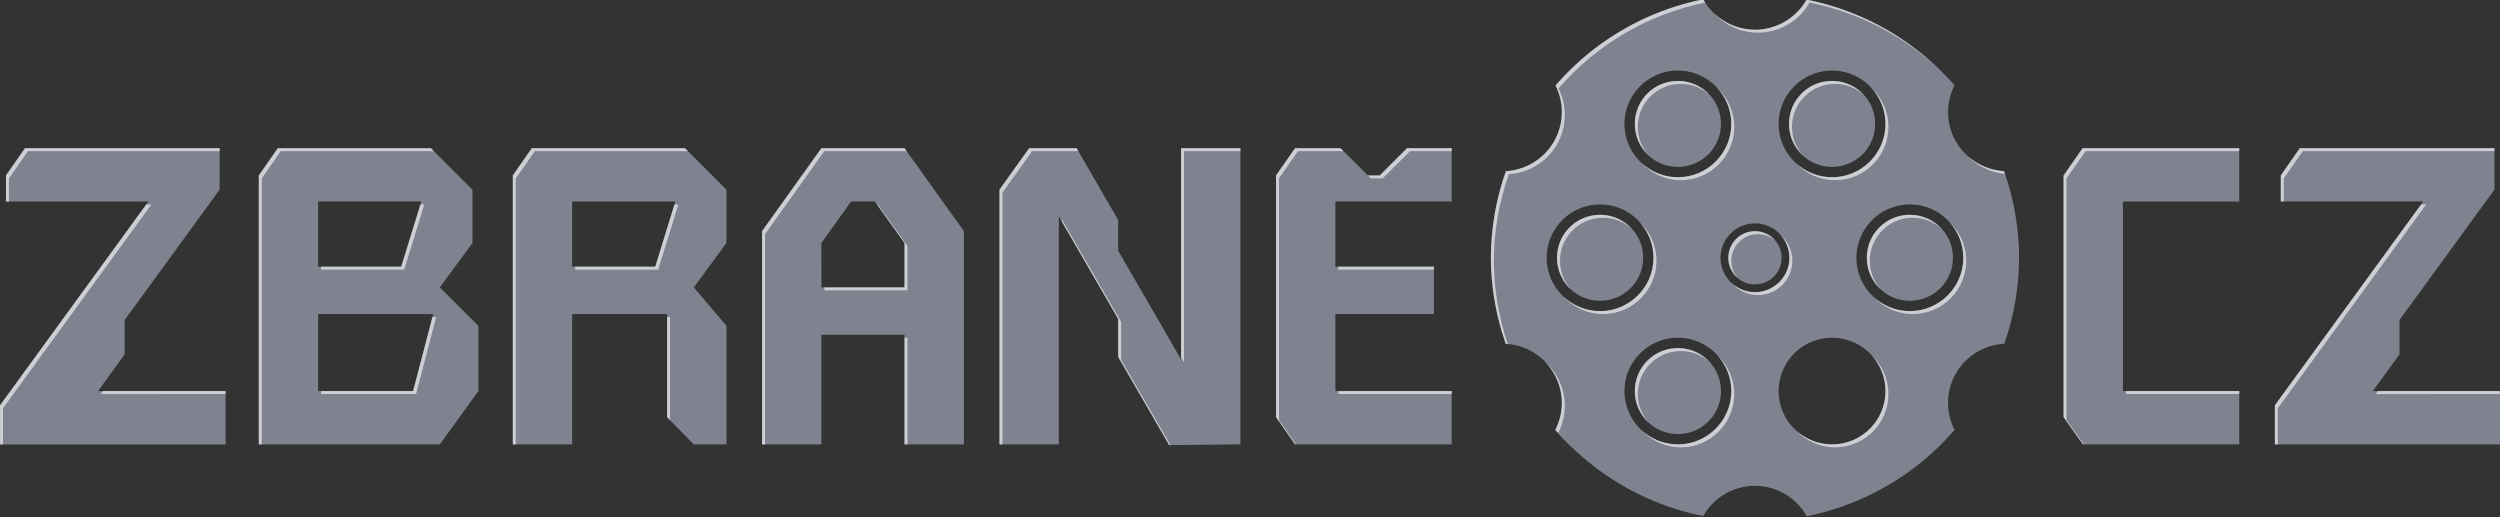 <?xml version="1.0" encoding="UTF-8" standalone="no"?>
<svg
   xmlns:dc="http://purl.org/dc/elements/1.1/"
   xmlns:cc="http://creativecommons.org/ns#"
   xmlns:rdf="http://www.w3.org/1999/02/22-rdf-syntax-ns#"
   xmlns:svg="http://www.w3.org/2000/svg"
   xmlns="http://www.w3.org/2000/svg"
   xmlns:xlink="http://www.w3.org/1999/xlink"
   viewBox="0 0 403 83.398"
   height="83.398"
   width="403"
   version="1.1"
   id="svg3345">
  <rect x="0" y="0" width="403" height="83.398" fill="#333333" stroke="none"/>
  <title
     id="title4391">zbrane.cz Logo (Web Vector 1.3)</title>
  <defs
     id="defs3349">
    <radialGradient
       gradientUnits="userSpaceOnUse"
       gradientTransform="matrix(1.339,0.003,-0.003,1.549,-170.779,-503.272)"
       r="33.661"
       fy="372.38"
       fx="127.594"
       cy="372.38"
       cx="127.594"
       id="radialGradient4157-709-916"
       xlink:href="#Steel_Shade_Z-114-667" />
    <linearGradient
       id="Steel_Shade_Z-114-667">
      <stop
         style="stop-color:#bec2cd;stop-opacity:1"
         offset="0"
         id="stop8699" />
      <stop
         style="stop-color:#6e7b8f;stop-opacity:1"
         offset="1"
         id="stop8701" />
    </linearGradient>
    <radialGradient
       gradientUnits="userSpaceOnUse"
       gradientTransform="matrix(1.978,-0.124,0.123,1.966,-254.568,-318.568)"
       r="32.775"
       fy="370.66"
       fx="213.819"
       cy="370.66"
       cx="213.819"
       id="radialGradient4167-47-969"
       xlink:href="#linearGradient22686-365-94" />
    <linearGradient
       id="linearGradient22686-365-94">
      <stop
         style="stop-color:#bec2cd;stop-opacity:1"
         offset="0"
         id="stop8705" />
      <stop
         style="stop-color:#6e7b8f;stop-opacity:1"
         offset="1"
         id="stop8707" />
    </linearGradient>
    <radialGradient
       gradientUnits="userSpaceOnUse"
       gradientTransform="matrix(3.074,-0.206,0.129,1.932,-647.87,-271.193)"
       r="31.89"
       fy="370.02"
       fx="289.26"
       cy="370.02"
       cx="289.26"
       id="radialGradient4191-580-865"
       xlink:href="#linearGradient22692-764-121" />
    <linearGradient
       id="linearGradient22692-764-121">
      <stop
         style="stop-color:#bec2cd;stop-opacity:1"
         offset="0"
         id="stop8711" />
      <stop
         style="stop-color:#6e7b8f;stop-opacity:1"
         offset="1"
         id="stop8713" />
    </linearGradient>
    <radialGradient
       gradientUnits="userSpaceOnUse"
       gradientTransform="matrix(2.669,-0.828,0.734,2.365,-837.219,-204.887)"
       r="30.118"
       fy="368.001"
       fx="339.897"
       cy="368.001"
       cx="339.897"
       id="radialGradient4199-721-882"
       xlink:href="#linearGradient22698-944-780" />
    <linearGradient
       id="linearGradient22698-944-780">
      <stop
         style="stop-color:#bec2cd;stop-opacity:1"
         offset="0"
         id="stop8717" />
      <stop
         style="stop-color:#6e7b8f;stop-opacity:1"
         offset="1"
         id="stop8719" />
    </linearGradient>
    <radialGradient
       gradientUnits="userSpaceOnUse"
       gradientTransform="matrix(1.702,-2.198,1.893,1.466,-1016.796,790.093)"
       r="35.965"
       fy="375.891"
       fx="434.61"
       cy="375.891"
       cx="434.61"
       id="radialGradient4207-389-318"
       xlink:href="#linearGradient22704-673-236" />
    <linearGradient
       id="linearGradient22704-673-236">
      <stop
         style="stop-color:#bec2cd;stop-opacity:1"
         offset="0"
         id="stop8723" />
      <stop
         style="stop-color:#6e7b8f;stop-opacity:1"
         offset="1"
         id="stop8725" />
    </linearGradient>
    <radialGradient
       gradientUnits="userSpaceOnUse"
       gradientTransform="matrix(2.426,-0.377,0.514,3.305,-902.742,-626.347)"
       r="26.221"
       fy="362.669"
       fx="502.425"
       cy="362.669"
       cx="502.425"
       id="radialGradient4215-233-126"
       xlink:href="#linearGradient4161-40-300" />
    <linearGradient
       id="linearGradient4161-40-300">
      <stop
         id="stop8729"
         offset="0"
         style="stop-color:#bec2cd;stop-opacity:1" />
      <stop
         id="stop8731"
         offset="1"
         style="stop-color:#6e7b8f;stop-opacity:1" />
    </linearGradient>
    <radialGradient
       gradientUnits="userSpaceOnUse"
       gradientTransform="matrix(-0.562,-3.758,4.529,-0.677,-457.898,3518.412)"
       r="26.22"
       fy="368.636"
       fx="768.748"
       cy="368.636"
       cx="768.748"
       id="radialGradient4183-124-684"
       xlink:href="#linearGradient4177-920-499" />
    <linearGradient
       id="linearGradient4177-920-499">
      <stop
         id="stop8735"
         offset="0"
         style="stop-color:#6e7b8f;stop-opacity:1" />
      <stop
         id="stop8737"
         offset="1"
         style="stop-color:#bec2cd;stop-opacity:1" />
    </linearGradient>
    <radialGradient
       gradientUnits="userSpaceOnUse"
       gradientTransform="matrix(1.055,-3.106,1.637,0.556,-671.659,2700.598)"
       r="33.661"
       fy="386.541"
       fx="816.355"
       cy="386.541"
       cx="816.355"
       id="radialGradient4175-128-688"
       xlink:href="#linearGradient4169-950-916" />
    <linearGradient
       id="linearGradient4169-950-916">
      <stop
         id="stop8741"
         offset="0"
         style="stop-color:#6e7b8f;stop-opacity:1" />
      <stop
         id="stop8743"
         offset="1"
         style="stop-color:#bec2cd;stop-opacity:1" />
    </linearGradient>
    <linearGradient
       gradientUnits="userSpaceOnUse"
       y2="574.045"
       x2="705.159"
       y1="236.569"
       x1="587.274"
       id="linearGradient4223-508-961"
       xlink:href="#linearGradient4225-445-207" />
    <linearGradient
       id="linearGradient4225-445-207">
      <stop
         style="stop-color:#6e7b8f;stop-opacity:1"
         offset="0"
         id="stop8747" />
      <stop
         id="stop8749"
         offset="0.297"
         style="stop-color:#a9afbd;stop-opacity:1" />
      <stop
         style="stop-color:#3c4a5d;stop-opacity:1"
         offset="1"
         id="stop8751" />
    </linearGradient>
  </defs>
  <g
     transform="translate(-106.299,-334.49)"
     style="display:none"
     id="layer5">
    <rect
       y="104.412"
       x="6.364"
       height="463.155"
       width="1060.66"
       id="rect22684"
       style="opacity:1;fill:#343947;fill-opacity:0.801;stroke:none;stroke-width:2.324;stroke-miterlimit:4;stroke-dasharray:none;stroke-opacity:1" />
  </g>
  <g
     transform="matrix(0.54,0,0,0.539,-57.394,-132.083)"
     style="display:inline"
     id="layer3">
    <path
       id="path4072"
       transform="matrix(1.852,0,0,1.854,106.299,244.848)"
       d="M 4.018 24.018 L 0.957 28.414 L 0.957 32.619 L 23.914 32.619 L 0 65.494 L 0 71.805 L 36.35 71.805 L 36.35 63.201 L 15.781 63.205 L 20.088 57.277 L 20.088 51.734 L 35.393 30.707 L 35.393 24.018 L 4.018 24.018 z "
       style="fill:#7f838f;fill-opacity:1;fill-rule:evenodd;stroke:none;stroke-width:1px;stroke-linecap:butt;stroke-linejoin:miter;stroke-opacity:1" />
    <path
       id="path4913"
       d="m 189.213,289.369 -5.67,8.15 0,80.434 54.035,0 11.516,-15.945 0,-19.488 -11.516,-11.516 9.744,-13.287 0,-15.945 -12.4,-12.402 z m 12.047,15.945 30.803,0 -6,19.488 -24.803,0 z m 0,33.662 34.346,0 -6,23.031 -28.346,0 z"
       style="fill:#7f838f;fill-opacity:1;fill-rule:evenodd;stroke:none;stroke-width:1px;stroke-linecap:butt;stroke-linejoin:miter;stroke-opacity:1" />
    <path
       id="path4961"
       d="m 265.038,289.369 -5.668,8.15 0,80.434 17.717,0 0,-38.977 28.346,0 0,30.827 7.973,8.15 9.744,0 0,-35.434 -9.744,-11.516 9.744,-13.287 0,-15.945 -12.402,-12.402 z m 12.051,15.947 30.803,0 -6,19.488 -24.803,0 z"
       style="fill:#7f838f;fill-opacity:1;fill-rule:evenodd;stroke:none;stroke-width:1px;stroke-linecap:butt;stroke-linejoin:miter;stroke-opacity:1" />
    <path
       id="path5015"
       d="m 351.495,289.369 -17.717,24.804 0,63.78 17.717,0 0,-32.775 24.803,0 0,32.775 17.717,0 6.2e-4,-63.78 -17.717,-24.804 z m 8.861,15.945 7.086,0 8.856,12.402 0.003,13.287 -24.803,0 -0.003,-13.287 z"
       style="fill:#7f838f;fill-opacity:1;fill-rule:evenodd;stroke:none;stroke-width:1px;stroke-linecap:butt;stroke-linejoin:miter;stroke-opacity:1" />
    <path
       id="path5079"
       d="m 440.078,351.785 15.236,26.386 21.26,-0.218 0,-88.583 -17.717,0 0,63.177 -18.78,-32.527 0,-9.169 -12.402,-21.48 -14.173,0 -8.858,12.402 0,76.181 17.717,0 0,-68.209 17.717,30.686 z"
       style="fill:#7f838f;fill-opacity:1;fill-rule:evenodd;stroke:none;stroke-width:1px;stroke-linecap:butt;stroke-linejoin:miter;stroke-opacity:1" />
    <path
       id="path5109"
       d="m 492.874,289.369 -5.67,8.15 0,72.284 5.67,8.15 46.771,0 0,-15.945 -34.725,0 0,-23.031 29.41,0 0,-14.174 -29.41,0 0,-19.488 34.725,0 0,-15.945 -13.336,0 -8.148,8.15 -3.543,0 -8.15,-8.15 z"
       style="fill:#7f838f;fill-opacity:1;fill-rule:evenodd;stroke:none;stroke-width:1px;stroke-linecap:butt;stroke-linejoin:miter;stroke-opacity:1" />
    <path
       id="path5066"
       d="m 722.303,297.52 5.669,-8.15 46.772,0 0,15.945 -34.724,0 0,56.693 34.724,0 0,15.945 -46.666,0 -5.775,-8.15 z"
       style="fill:#7f838f;fill-opacity:1;fill-rule:evenodd;stroke:none;stroke-width:1px;stroke-linecap:butt;stroke-linejoin:miter;stroke-opacity:1" />
    <path
       id="path4072-4"
       d="m 792.815,289.369 -5.67,8.151 0,7.795 42.52,0 -44.291,60.944 0,11.695 67.322,0 0,-15.945 -38.095,0.004 7.978,-10.987 0,-10.276 28.345,-38.977 0,-12.401 z"
       style="display:inline;fill:#7f838f;fill-opacity:1;fill-rule:evenodd;stroke:none;stroke-width:1px;stroke-linecap:butt;stroke-linejoin:miter;stroke-opacity:1" />
    <path
       id="path5144"
       d="m 614.727,244.848 a 78.839,78.839 0 0 0 -44.086,25.771 17.717,17.717 0 0 1 1.887,7.943 17.717,17.717 0 0 1 -16.709,17.682 78.839,78.839 0 0 0 -4.48,25.902 78.839,78.839 0 0 0 4.439,25.736 17.717,17.717 0 0 1 16.75,17.668 17.717,17.717 0 0 1 -1.957,8.055 78.839,78.839 0 0 0 44.178,25.777 17.717,17.717 0 0 1 15.428,-9.029 17.717,17.717 0 0 1 15.451,9.092 78.839,78.839 0 0 0 44.129,-25.822 17.717,17.717 0 0 1 -1.947,-8.072 17.717,17.717 0 0 1 16.789,-17.684 78.839,78.839 0 0 0 4.418,-25.721 78.839,78.839 0 0 0 -4.477,-25.916 17.717,17.717 0 0 1 -16.73,-17.668 17.717,17.717 0 0 1 1.93,-7.998 78.839,78.839 0 0 0 -44.15,-25.627 17.717,17.717 0 0 1 -15.412,9 17.717,17.717 0 0 1 -15.449,-9.09 z m -7.564,21.314 c 8.788,0 15.945,7.156 15.945,15.943 0,8.788 -7.158,15.945 -15.945,15.945 -8.788,0 -15.943,-7.158 -15.943,-15.945 0,-8.788 7.156,-15.943 15.943,-15.943 z m 46.027,0 c 8.788,0 15.945,7.156 15.945,15.943 0,8.788 -7.157,15.945 -15.945,15.945 -8.788,0 -15.943,-7.158 -15.943,-15.945 0,-8.788 7.156,-15.943 15.943,-15.943 z m -46.027,3.092 c -7.117,0 -12.852,5.735 -12.852,12.852 0,7.117 5.735,12.854 12.852,12.854 7.117,0 12.854,-5.737 12.854,-12.854 0,-7.117 -5.737,-12.852 -12.854,-12.852 z m 46.027,0 c -7.117,0 -12.852,5.735 -12.852,12.852 0,7.117 5.735,12.854 12.852,12.854 7.117,0 12.854,-5.737 12.854,-12.854 0,-7.117 -5.737,-12.852 -12.854,-12.852 z m -69.254,36.947 c 8.788,0 15.945,7.158 15.945,15.945 0,8.788 -7.158,15.943 -15.945,15.943 -8.788,0 -15.943,-7.156 -15.943,-15.943 0,-8.788 7.156,-15.945 15.943,-15.945 z m 92.48,0 c 8.788,0 15.945,7.158 15.945,15.945 0,8.788 -7.158,15.943 -15.945,15.943 -8.788,0 -15.943,-7.156 -15.943,-15.943 10e-6,-8.788 7.156,-15.945 15.943,-15.945 z m -92.48,3.092 c -7.117,0 -12.852,5.737 -12.852,12.854 0,7.117 5.735,12.852 12.852,12.852 7.117,0 12.854,-5.735 12.854,-12.852 0,-7.117 -5.737,-12.854 -12.854,-12.854 z m 92.48,0 c -7.117,0 -12.852,5.737 -12.852,12.854 0,7.117 5.735,12.852 12.852,12.852 7.117,0 12.854,-5.735 12.854,-12.852 0,-7.117 -5.737,-12.854 -12.854,-12.854 z m -46.24,2.576 c 5.662,0 10.277,4.616 10.277,10.277 0,5.662 -4.616,10.275 -10.277,10.275 -5.662,-10e-6 -10.275,-4.614 -10.275,-10.275 0,-5.662 4.614,-10.277 10.275,-10.277 z m 0,2.324 c -4.406,0 -7.951,3.548 -7.951,7.953 0,4.406 3.546,7.951 7.951,7.951 4.406,0 7.953,-3.546 7.953,-7.951 -10e-6,-4.406 -3.548,-7.953 -7.953,-7.953 z M 607.163,346.062 c 8.788,0 15.945,7.158 15.945,15.945 0,8.788 -7.158,15.945 -15.945,15.945 -8.788,3e-5 -15.943,-7.157 -15.943,-15.945 0,-8.788 7.156,-15.945 15.943,-15.945 z m 46.029,0 a 15.945,15.945 0 0 1 15.945,15.945 15.945,15.945 0 0 1 -15.945,15.945 15.945,15.945 0 0 1 -15.945,-15.945 15.945,15.945 0 0 1 15.945,-15.945 z m -46.029,3.092 c -7.117,0 -12.852,5.737 -12.852,12.854 0,7.117 5.735,12.854 12.852,12.854 7.117,0 12.854,-5.737 12.854,-12.854 0,-7.117 -5.737,-12.854 -12.854,-12.854 z"
       style="display:inline;opacity:1;fill:#7f838f;fill-opacity:1;stroke:none" />
  </g>
  <g
     transform="matrix(0.54,0,0,0.539,-57.394,-132.083)"
     style="display:inline"
     id="layer1">
    <path
       id="path4072-2"
       d="m 113.74,289.371 -5.67,8.15 0,7.795 0.887,0 0,-6.91 5.67,-8.15 57.223,0.002 0,-0.887 -58.109,0 z m 36.207,16.83 -43.648,60.059 0,11.695 0.887,0 0,-10.811 44.291,-60.943 -1.529,0 z m 23.674,55.809 -36.566,0.004 -0.643,0.885 37.209,-0.004 0,-0.885 z"
       style="display:inline;fill:#ffffff;fill-opacity:0.613;fill-rule:evenodd;stroke:none;stroke-width:1px;stroke-linecap:butt;stroke-linejoin:miter;stroke-opacity:1" />
    <path
       id="path4913-5"
       d="m 189.213,289.371 -5.67,8.15 0,80.434 0.887,0 0,-79.549 5.67,-8.15 45.707,0 -0.885,-0.885 -45.709,0 z m 42.578,16.83 -5.729,18.604 -23.916,0 0,0.885 24.803,0 6,-19.488 -1.158,0 z m 3.584,33.662 -5.77,22.146 -27.459,0 0,0.885 28.346,0 6,-23.031 -1.117,0 z"
       style="display:inline;fill:#ffffff;fill-opacity:0.613;fill-rule:evenodd;stroke:none;stroke-width:1px;stroke-linecap:butt;stroke-linejoin:miter;stroke-opacity:1" />
    <path
       id="path4961-3"
       d="m 265.039,289.371 -5.668,8.15 0,80.434 0.885,0 0,-79.549 5.668,-8.15 45.709,0 -0.885,-0.885 -45.709,0 z m 42.582,16.832 -5.729,18.604 -23.918,0 0,0.885 24.803,0 6,-19.488 -1.156,0 z m -2.188,33.66 0,29.941 7.973,8.15 0.019,0 -7.107,-7.266 0,-30.826 -0.885,0 z"
       style="display:inline;fill:#ffffff;fill-opacity:0.613;fill-rule:evenodd;stroke:none;stroke-width:1px;stroke-linecap:butt;stroke-linejoin:miter;stroke-opacity:1" />
    <path
       id="path5015-1"
       d="m 351.496,289.371 -17.717,24.803 0,63.781 0.885,0 0,-62.895 17.717,-24.805 24.551,0 -0.633,-0.885 -24.803,0 z m 16.58,16.83 8.223,11.516 0.004,13.289 -23.918,0 0,0.885 24.803,0 -0.002,-13.287 -8.857,-12.402 -0.252,0 z m 8.223,39.863 0,31.891 0.885,0 0,-31.891 -0.885,0 z"
       style="display:inline;fill:#ffffff;fill-opacity:0.613;fill-rule:evenodd;stroke:none;stroke-width:1px;stroke-linecap:butt;stroke-linejoin:miter;stroke-opacity:1" />
    <path
       id="path5079-9"
       d="m 413.504,289.371 -8.857,12.402 0,76.18 0.885,0 0,-75.295 8.857,-12.4 13.801,0 -0.512,-0.887 -14.174,0 z m 45.354,0 0,62.527 0.887,1.535 0,-63.176 16.83,0 0,-0.887 -17.717,0 z m -35.609,21.26 0,0.65 16.83,29.15 0,11.355 15.236,26.385 0.373,-0.004 -14.723,-25.496 0,-11.355 -17.717,-30.686 z"
       style="display:inline;fill:#ffffff;fill-opacity:0.613;fill-rule:evenodd;stroke:none;stroke-width:1px;stroke-linecap:butt;stroke-linejoin:miter;stroke-opacity:1" />
    <path
       id="path5109-1"
       d="m 492.875,289.371 -5.67,8.15 0,72.283 5.67,8.15 0.27,0 -5.055,-7.266 0,-72.283 5.67,-8.15 13.594,0 -0.885,-0.885 -13.594,0 z m 33.436,0 -8.148,8.15 -3.543,0 0.885,0.885 3.543,0 8.148,-8.15 12.451,0 0,-0.885 -13.336,0 z m -20.504,35.434 0,0.885 28.525,0 0,-0.885 -28.525,0 z m 0,37.205 0,0.885 33.84,0 0,-0.885 -33.84,0 z"
       style="display:inline;fill:#ffffff;fill-opacity:0.613;fill-rule:evenodd;stroke:none;stroke-width:1px;stroke-linecap:butt;stroke-linejoin:miter;stroke-opacity:1" />
    <path
       id="path5066-9"
       d="m 727.973,289.371 -5.67,8.15 0,72.283 5.775,8.148 0.258,0 -5.146,-7.264 0,-72.283 5.67,-8.148 45.885,0 0,-0.887 -46.771,0 z m 12.934,72.639 0,0.885 33.838,0 0,-0.885 -33.838,0 z"
       style="display:inline;fill:#ffffff;fill-opacity:0.613;fill-rule:evenodd;stroke:none;stroke-width:1px;stroke-linecap:butt;stroke-linejoin:miter;stroke-opacity:1" />
    <path
       id="path4072-4-0"
       d="m 792.816,289.369 -5.67,8.15 0,7.795 0.885,0 0,-6.908 5.67,-8.15 57.225,0 0,-0.885 -58.109,-0.002 z m 36.205,16.832 -43.646,60.059 0,11.693 0.885,0 0,-10.809 44.291,-60.943 -1.529,0 z m 23.676,55.807 -36.564,0.004 -0.645,0.887 37.209,-0.004 0,-0.887 z"
       style="display:inline;fill:#ffffff;fill-opacity:0.613;fill-rule:evenodd;stroke:none;stroke-width:1px;stroke-linecap:butt;stroke-linejoin:miter;stroke-opacity:1" />
    <path
       id="path5144-5"
       d="m 614.729,244.85 c -17.148,3.461 -32.657,12.528 -44.086,25.771 1.239,2.465 1.885,5.185 1.887,7.943 -0.003,9.391 -7.333,17.148 -16.709,17.682 -2.933,8.323 -4.447,17.078 -4.48,25.902 0.039,8.766 1.539,17.464 4.439,25.736 0.204,0.018 0.408,0.04 0.611,0.065 -2.719,-8.027 -4.126,-16.441 -4.166,-24.916 0.033,-8.824 1.548,-17.58 4.48,-25.902 9.376,-0.534 16.706,-8.291 16.709,-17.682 -0.002,-2.759 -0.648,-5.479 -1.887,-7.943 11.362,-13.157 26.754,-22.19 43.781,-25.693 -0.203,-0.315 -0.397,-0.636 -0.58,-0.963 z m 30.861,0.09 c -3.141,5.558 -9.028,8.996 -15.412,9 -4.499,-0.015 -8.824,-1.741 -12.098,-4.828 3.343,3.629 8.048,5.7 12.982,5.713 6.384,-0.004 12.271,-3.442 15.412,-9 14.431,2.873 27.77,9.727 38.508,19.787 -10.874,-10.529 -24.55,-17.706 -39.393,-20.672 z m -38.426,24.316 c -7.117,0 -12.852,5.735 -12.852,12.852 0,3.79 1.635,7.178 4.23,9.527 -2.073,-2.281 -3.346,-5.305 -3.346,-8.643 0,-7.117 5.735,-12.852 12.852,-12.852 3.335,0 6.356,1.271 8.637,3.342 -2.349,-2.593 -5.734,-4.227 -9.521,-4.227 z m 46.027,0 c -7.117,0 -12.852,5.735 -12.852,12.852 0,3.79 1.635,7.178 4.23,9.527 -2.073,-2.281 -3.346,-5.305 -3.346,-8.643 0,-7.117 5.735,-12.852 12.852,-12.852 3.335,0 6.356,1.271 8.637,3.342 -2.349,-2.593 -5.734,-4.227 -9.521,-4.227 z m -34.338,2.047 c 2.632,2.845 4.256,6.636 4.256,10.805 0,8.788 -7.158,15.945 -15.945,15.945 -4.169,0 -7.96,-1.624 -10.805,-4.256 2.915,3.152 7.071,5.141 11.689,5.141 8.788,0 15.945,-7.158 15.945,-15.945 0,-4.619 -1.989,-8.774 -5.141,-11.689 z m 46.027,0 c 2.632,2.845 4.256,6.636 4.256,10.805 0,8.788 -7.157,15.945 -15.945,15.945 -4.169,0 -7.96,-1.624 -10.805,-4.256 2.915,3.152 7.071,5.141 11.689,5.141 8.788,0 15.945,-7.158 15.945,-15.945 0,-4.619 -1.989,-8.774 -5.141,-11.689 z m 28.689,20.299 c 2.961,3.122 6.957,5.06 11.242,5.451 -0.089,-0.274 -0.179,-0.547 -0.271,-0.82 -4.082,-0.232 -7.958,-1.868 -10.971,-4.631 z m -109.633,17.693 c -7.117,0 -12.852,5.737 -12.852,12.854 0,3.785 1.631,7.167 4.221,9.516 -2.067,-2.279 -3.336,-5.299 -3.336,-8.631 0,-7.117 5.735,-12.854 12.852,-12.854 3.33,0 6.348,1.267 8.627,3.332 -2.349,-2.587 -5.729,-4.217 -9.512,-4.217 z m 92.48,0 c -7.117,0 -12.852,5.737 -12.852,12.854 0,3.785 1.631,7.167 4.221,9.516 -2.067,-2.279 -3.336,-5.299 -3.336,-8.631 0,-7.117 5.735,-12.854 12.852,-12.854 3.33,0 6.348,1.267 8.627,3.332 -2.349,-2.587 -5.729,-4.217 -9.512,-4.217 z m -80.785,2.055 c 2.628,2.844 4.25,6.633 4.25,10.799 0,8.788 -7.158,15.943 -15.945,15.943 -4.172,0 -7.965,-1.627 -10.811,-4.262 2.915,3.155 7.073,5.146 11.695,5.146 8.788,0 15.945,-7.156 15.945,-15.943 0,-4.615 -1.987,-8.768 -5.135,-11.684 z m 92.48,0 c 2.628,2.844 4.25,6.633 4.25,10.799 0,8.788 -7.157,15.943 -15.945,15.943 -4.172,0 -7.965,-1.627 -10.811,-4.262 2.915,3.155 7.073,5.146 11.695,5.146 8.788,0 15.945,-7.156 15.945,-15.943 0,-4.615 -1.987,-8.768 -5.135,-11.684 z m -57.936,2.846 c -4.406,0 -7.951,3.548 -7.951,7.953 0,2.425 1.077,4.585 2.777,6.041 -1.18,-1.387 -1.893,-3.184 -1.893,-5.156 0,-4.406 3.546,-7.953 7.951,-7.953 1.975,0 3.774,0.718 5.162,1.902 -1.457,-1.705 -3.619,-2.787 -6.047,-2.787 z m 7.684,1.154 c 1.608,1.815 2.594,4.192 2.594,6.799 0,5.662 -4.616,10.275 -10.277,10.275 -2.606,-1e-5 -4.983,-0.987 -6.797,-2.594 1.885,2.127 4.626,3.479 7.682,3.479 5.662,0 10.277,-4.614 10.277,-10.275 0,-3.055 -1.351,-5.799 -3.479,-7.684 z m -30.697,33.807 c -7.117,0 -12.852,5.737 -12.852,12.854 0,3.79 1.635,7.178 4.23,9.527 -2.073,-2.281 -3.346,-5.305 -3.346,-8.643 0,-7.117 5.735,-12.854 12.852,-12.854 3.33,0 6.348,1.267 8.627,3.332 -2.349,-2.587 -5.729,-4.217 -9.512,-4.217 z m 11.695,2.055 c 2.628,2.844 4.25,6.633 4.25,10.799 0,8.788 -7.158,15.945 -15.945,15.945 -4.169,10e-6 -7.96,-1.624 -10.805,-4.256 2.915,3.152 7.071,5.141 11.689,5.141 8.788,0 15.945,-7.157 15.945,-15.945 0,-4.615 -1.987,-8.768 -5.135,-11.684 z m 46.068,0.025 c 2.703,2.937 4.205,6.782 4.211,10.773 2.3e-4,8.806 -7.139,15.946 -15.945,15.945 -4.024,-0.007 -7.896,-1.535 -10.84,-4.277 3.015,3.284 7.267,5.156 11.725,5.162 8.806,2.4e-4 15.946,-7.139 15.945,-15.945 -0.007,-4.425 -1.853,-8.648 -5.096,-11.658 z m -97.279,2.158 c 3.121,3.28 4.867,7.631 4.881,12.158 -0.006,2.802 -0.677,5.562 -1.957,8.055 1.781,2.057 3.668,4.019 5.652,5.881 -1.661,-1.595 -3.252,-3.262 -4.768,-4.996 1.28,-2.492 1.951,-5.253 1.957,-8.055 -0.01,-4.963 -2.102,-9.695 -5.766,-13.043 z"
       style="display:inline;opacity:1;fill:#ffffff;fill-opacity:0.613;stroke:none" />
  </g>
</svg>
